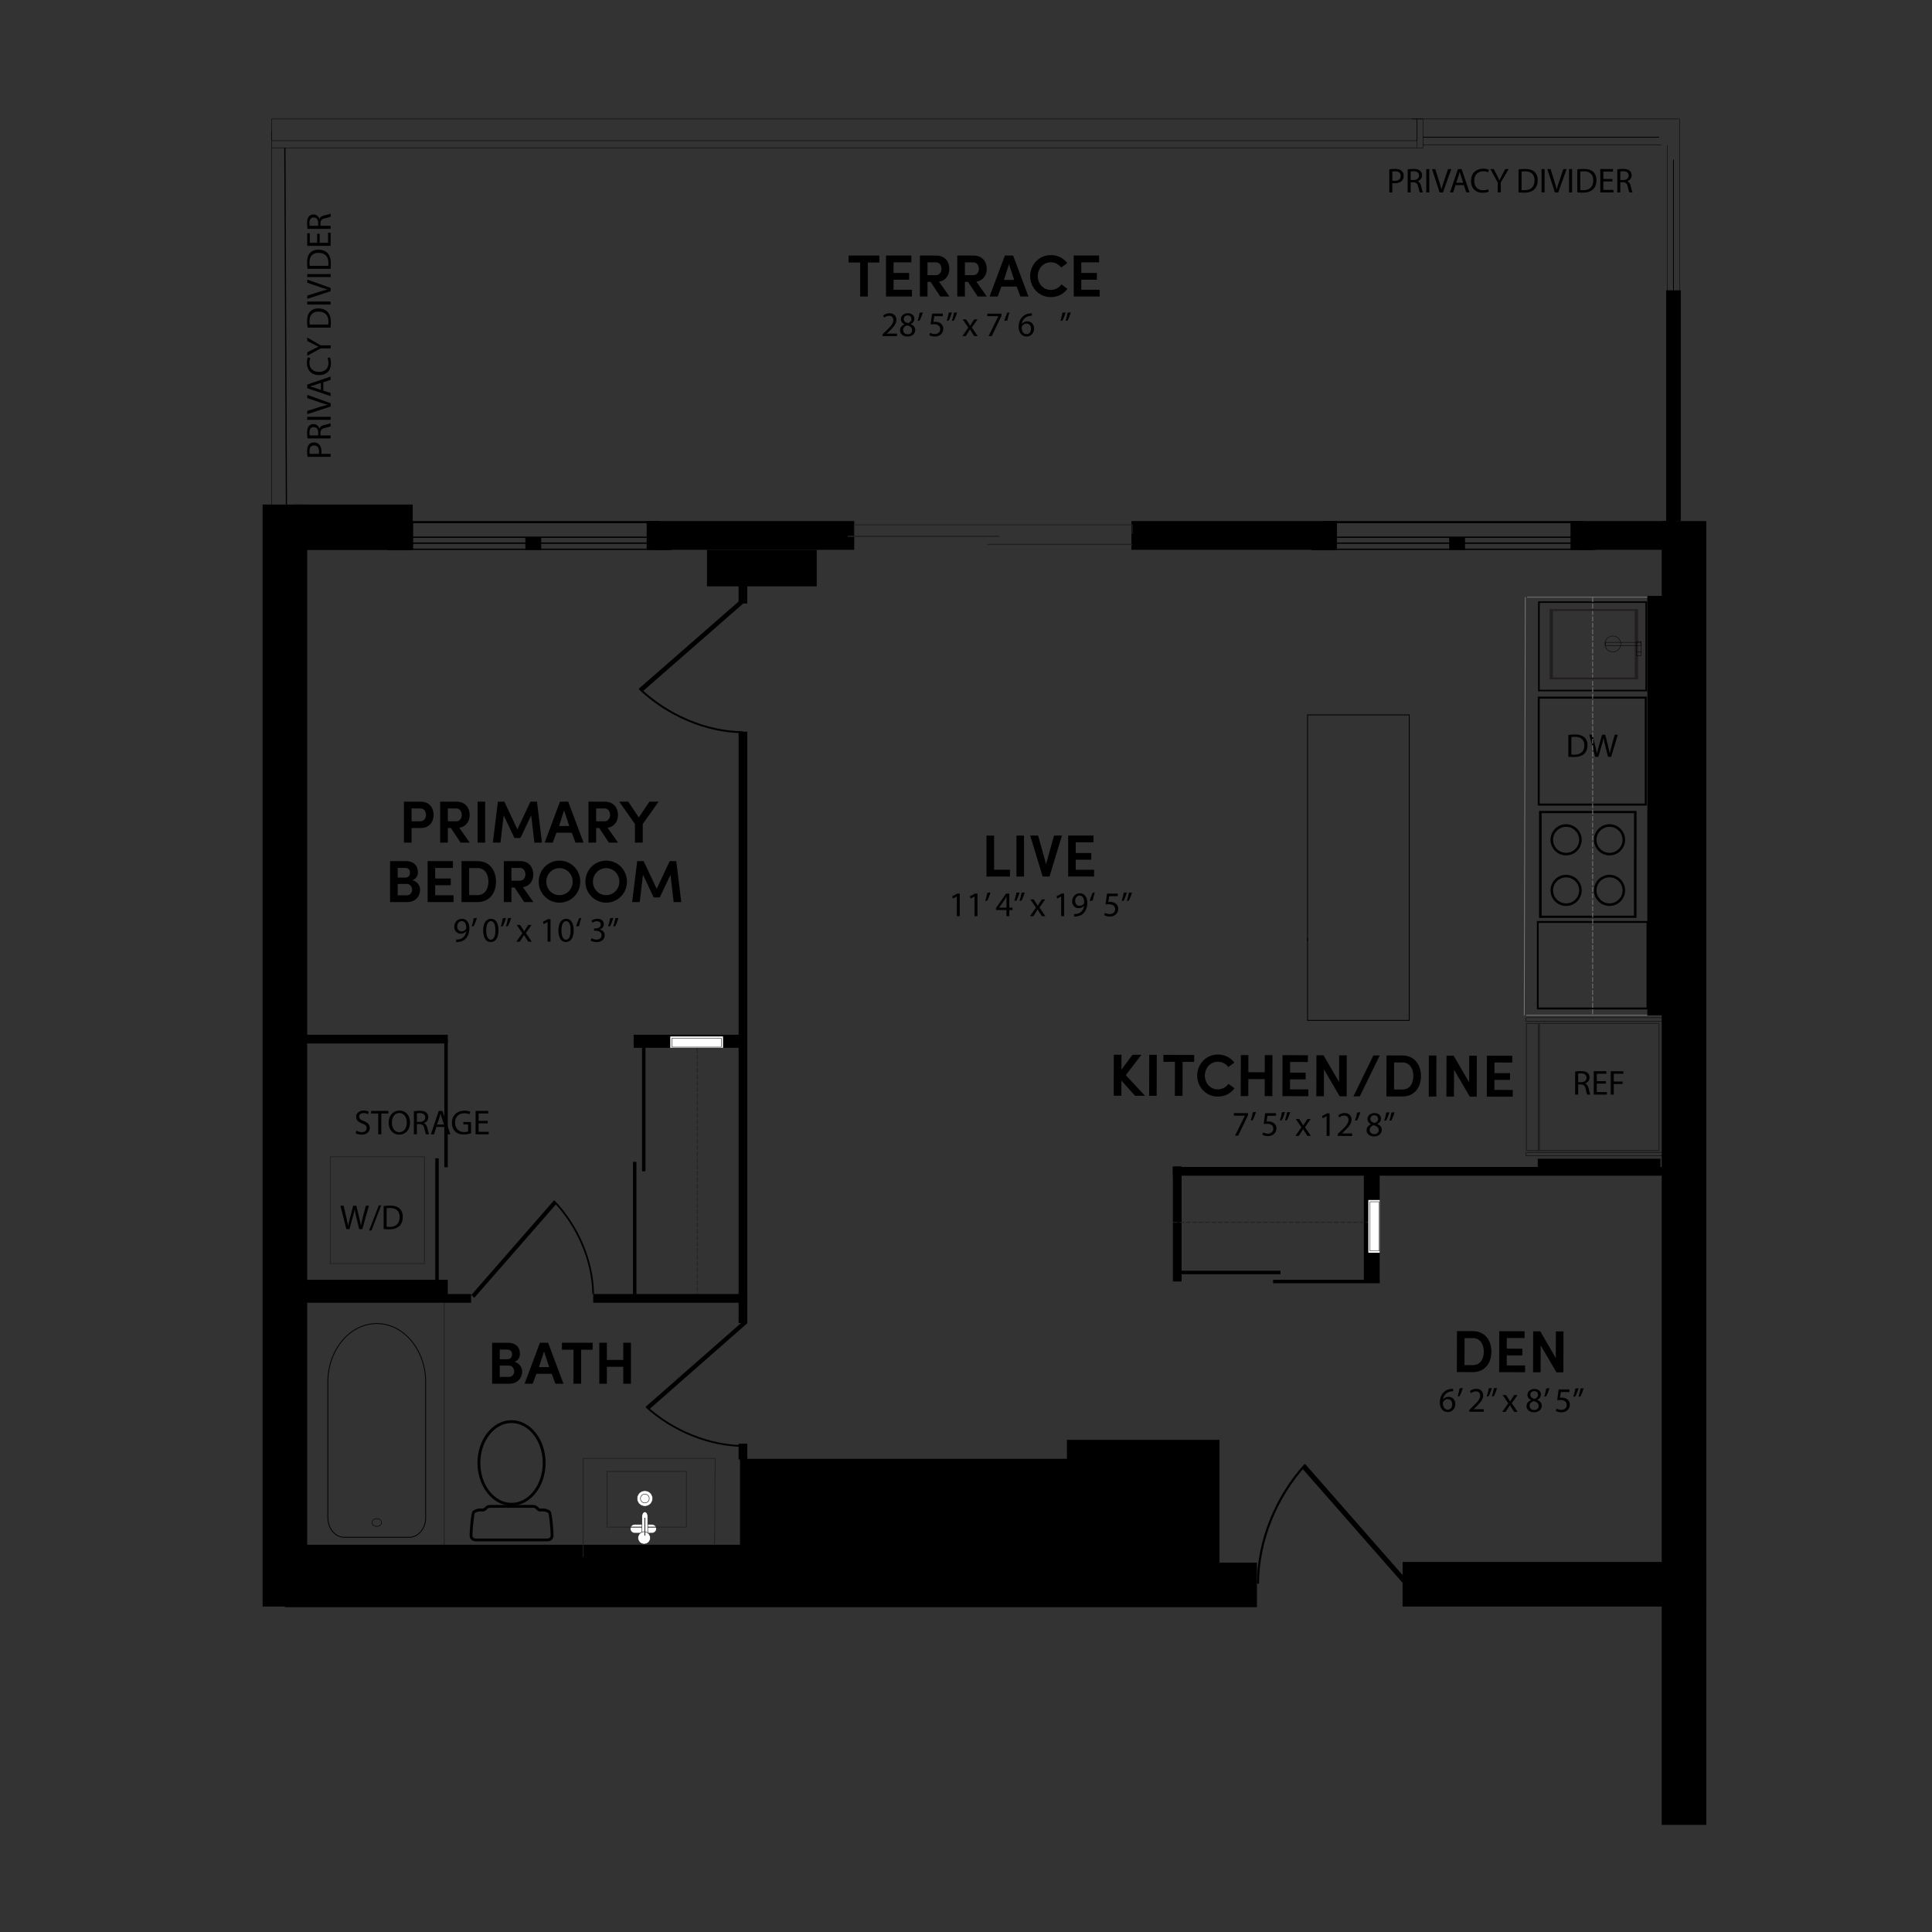<?xml version="1.0" encoding="UTF-8"?>
<svg id="Layer_1" data-name="Layer 1" xmlns="http://www.w3.org/2000/svg" viewBox="0 0 1200 1200">
  <rect x="0" y="0" width="1200" height="1200" fill="#333333" stroke="none"/>
  <defs>
    <style>
      .cls-1, .cls-2 {
        fill: #fff;
      }

      .cls-3 {
        stroke: #201d1e;
      }

      .cls-3, .cls-4, .cls-5, .cls-6, .cls-7, .cls-8, .cls-9, .cls-10, .cls-11, .cls-12, .cls-13, .cls-14, .cls-15, .cls-16 {
        fill: none;
      }

      .cls-3, .cls-4, .cls-5, .cls-6, .cls-9, .cls-13, .cls-14, .cls-15, .cls-16 {
        stroke-width: .5px;
      }

      .cls-4 {
        stroke-dasharray: 0 2;
      }

      .cls-4, .cls-5, .cls-8, .cls-10, .cls-13, .cls-14, .cls-15, .cls-16 {
        stroke-miterlimit: 10;
      }

      .cls-4, .cls-8, .cls-9, .cls-10, .cls-11, .cls-16 {
        stroke: #000;
      }

      .cls-2, .cls-5, .cls-6 {
        stroke: #221f1f;
      }

      .cls-2, .cls-11 {
        stroke-width: .3px;
      }

      .cls-7 {
        stroke-width: .55px;
      }

      .cls-7, .cls-12, .cls-13 {
        stroke: #231f20;
      }

      .cls-8 {
        stroke-width: .75px;
      }

      .cls-10 {
        stroke-width: .25px;
      }

      .cls-17 {
        fill: #211e1f;
      }

      .cls-12 {
        stroke-width: .77px;
      }

      .cls-13, .cls-15 {
        stroke-dasharray: 0 0 3 1;
      }

      .cls-14, .cls-15 {
        stroke: #79797a;
      }

      .cls-18 {
        fill: #231f20;
      }
    </style>
  </defs>
  <g>
    <rect class="cls-3" x="188.72" y="797.31" width="87.18" height="177.41"/>
    <g>
      <path class="cls-9" d="M234.02,822.08c16.71,0,30.37,16.33,30.37,36.29v84.33c0,6.66-4.56,12.12-10.14,12.12h-40.47c-5.58,0-10.14-5.45-10.14-12.12v-84.33c0-19.96,13.67-36.29,30.38-36.29Z"/>
      <path class="cls-11" d="M231.92,947.37c1.16,.94,3.04,.94,4.2,0,1.16-.94,1.16-2.48,0-3.43-1.16-.94-3.04-.94-4.2,0-1.16,.95-1.16,2.48,0,3.43Z"/>
    </g>
  </g>
  <g>
    <path d="M612.73,518.99h4.73v21.23h9.82v4.21h-14.55v-25.44Z"/>
    <path d="M631.34,518.99h4.69v25.44h-4.69v-25.44Z"/>
    <path d="M644.78,518.99l4.95,17.72,4.95-17.72h4.91l-7.72,25.44h-4.25l-7.75-25.44h4.91Z"/>
    <path d="M663.46,518.99h15.73v4.21h-11.04v6.61h9.67v4.17h-9.67v6.24h11.41v4.21h-16.1v-25.44Z"/>
    <path d="M594.3,556.82h-.04l-2.43,1.31-.37-1.44,3.06-1.64h1.61v13.99h-1.83v-12.23Z"/>
    <path d="M605.3,556.82h-.04l-2.43,1.31-.37-1.44,3.06-1.64h1.61v13.99h-1.83v-12.23Z"/>
    <path d="M615.19,554.3c-.5,1.81-1.42,4.11-2.02,5.1l-1.21,.15c.47-1.27,1.03-3.51,1.27-5.06l1.96-.19Z"/>
    <path d="M625.14,569.05v-3.81h-6.5v-1.25l6.24-8.94h2.05v8.7h1.96v1.49h-1.96v3.81h-1.79Zm0-5.3v-4.67c0-.73,.02-1.46,.06-2.2h-.06c-.43,.82-.78,1.42-1.16,2.07l-3.42,4.76v.04h4.59Z"/>
    <path d="M633.26,554.3c-.5,1.81-1.42,4.11-2,5.1l-1.21,.15c.45-1.27,1.03-3.51,1.27-5.06l1.94-.19Zm3.19,0c-.5,1.81-1.42,4.11-2,5.1l-1.21,.15c.47-1.27,1.03-3.51,1.27-5.06l1.94-.19Z"/>
    <path d="M642.03,558.63l1.49,2.24c.39,.58,.71,1.12,1.06,1.7h.06c.34-.62,.69-1.16,1.03-1.72l1.46-2.22h2.05l-3.55,5.04,3.66,5.38h-2.15l-1.53-2.35c-.41-.6-.75-1.18-1.12-1.81h-.04c-.34,.62-.71,1.18-1.1,1.81l-1.51,2.35h-2.09l3.7-5.32-3.53-5.1h2.11Z"/>
    <path d="M659.1,556.82h-.04l-2.43,1.31-.37-1.44,3.06-1.64h1.61v13.99h-1.83v-12.23Z"/>
    <path d="M667.1,567.71c.41,.04,.88,0,1.53-.06,1.1-.15,2.13-.6,2.93-1.36,.93-.84,1.59-2.07,1.85-3.72h-.06c-.77,.95-1.89,1.51-3.29,1.51-2.52,0-4.13-1.89-4.13-4.28,0-2.65,1.92-4.97,4.78-4.97s4.63,2.33,4.63,5.9c0,3.08-1.03,5.23-2.41,6.57-1.08,1.06-2.56,1.7-4.07,1.87-.69,.11-1.29,.13-1.74,.11v-1.55Zm.69-8.05c0,1.74,1.06,2.97,2.69,2.97,1.27,0,2.26-.62,2.76-1.46,.11-.17,.17-.39,.17-.69,0-2.39-.88-4.22-2.86-4.22-1.61,0-2.76,1.42-2.76,3.4Z"/>
    <path d="M676.79,559.55c.5-1.81,1.42-4.13,2-5.12l1.21-.13c-.45,1.27-1.03,3.49-1.27,5.04l-1.94,.22Z"/>
    <path d="M694.29,556.65h-5.34l-.54,3.6c.32-.04,.62-.09,1.14-.09,1.08,0,2.15,.24,3.01,.75,1.1,.62,2,1.83,2,3.6,0,2.73-2.17,4.78-5.21,4.78-1.53,0-2.82-.43-3.49-.86l.47-1.44c.58,.34,1.72,.77,2.99,.77,1.79,0,3.32-1.16,3.32-3.04-.02-1.81-1.23-3.1-4.03-3.1-.8,0-1.42,.09-1.94,.15l.9-6.72h6.7v1.59Z"/>
    <path d="M699.92,554.3c-.5,1.81-1.42,4.11-2,5.1l-1.21,.15c.45-1.27,1.03-3.51,1.27-5.06l1.94-.19Zm3.19,0c-.5,1.81-1.42,4.11-2,5.1l-1.21,.15c.47-1.27,1.03-3.51,1.27-5.06l1.94-.19Z"/>
  </g>
  <g>
    <path d="M319.59,845.86c3.14,.78,4.73,3.69,4.73,5.95,0,4.14-2.95,7.64-7.9,7.64h-10.75v-25.44h9.97c4.47,0,7.31,2.62,7.31,6.91,0,1.88-.81,3.95-3.36,4.95Zm-4.28-1.62c1.74,0,2.73-1.33,2.73-3.06s-1-2.95-2.88-2.95h-4.76v6.02h4.91Zm-4.91,3.95v7.05h5.76c2.07,0,3.21-1.74,3.21-3.51,0-1.66-1.15-3.54-3.32-3.54h-5.65Z"/>
    <path d="M342.67,853.28h-9.49l-2.33,6.17h-5.02l9.53-25.44h5.1l9.53,25.44h-4.99l-2.33-6.17Zm-7.9-4.14h6.35l-3.21-9.71-3.14,9.71Z"/>
    <path d="M349.02,834.01h19.09v4.32h-7.16v21.12h-4.76v-21.12h-7.16v-4.32Z"/>
    <path d="M391.89,834.01v25.44h-4.76v-10.52h-10.19v10.52h-4.69v-25.44h4.69v10.67h10.19v-10.67h4.76Z"/>
  </g>
  <g>
    <path d="M250.9,497.92h10.34c5.65,0,8.09,4.1,8.09,8.23s-2.44,8.16-8.09,8.16h-5.61v9.05h-4.73v-25.44Zm4.73,4.21v7.98h5.39c2.44,0,3.58-2.07,3.58-3.95s-1.07-4.02-3.43-4.02h-5.54Z"/>
    <path d="M291.77,523.37h-5.69l-5.98-9.05h-1.96v9.05h-4.73v-25.44h10.19c5.61,0,8.12,4.1,8.12,8.23,0,3.62-1.92,7.27-6.46,7.98l6.5,9.23Zm-13.63-21.23v7.98h5.1c2.51,0,3.58-2.07,3.58-3.95s-1.07-4.02-3.43-4.02h-5.24Z"/>
    <path d="M296.64,497.92h4.69v25.44h-4.69v-25.44Z"/>
    <path d="M329.47,497.92h4.06l3.1,25.44h-4.73l-1.96-16.95-6.65,14.07h-3.77l-6.68-14.07-1.99,16.95h-4.73l3.14-25.44h3.99l8.12,17.21,8.09-17.21Z"/>
    <path d="M355.13,517.2h-9.49l-2.33,6.17h-5.02l9.53-25.44h5.1l9.53,25.44h-4.99l-2.33-6.17Zm-7.9-4.14h6.35l-3.21-9.71-3.14,9.71Z"/>
    <path d="M383.89,523.37h-5.69l-5.98-9.05h-1.96v9.05h-4.73v-25.44h10.19c5.61,0,8.12,4.1,8.12,8.23,0,3.62-1.92,7.27-6.46,7.98l6.5,9.23Zm-13.63-21.23v7.98h5.1c2.51,0,3.58-2.07,3.58-3.95s-1.07-4.02-3.43-4.02h-5.24Z"/>
    <path d="M394.37,523.37v-11.59l-9.75-13.85h5.61l6.54,9.79,6.61-9.79h5.65l-9.82,13.92v11.52h-4.84Z"/>
    <path d="M256.2,546.7c3.14,.78,4.73,3.69,4.73,5.95,0,4.14-2.95,7.64-7.9,7.64h-10.75v-25.44h9.97c4.47,0,7.31,2.62,7.31,6.91,0,1.88-.81,3.95-3.36,4.95Zm-4.28-1.62c1.74,0,2.73-1.33,2.73-3.06s-1-2.95-2.88-2.95h-4.76v6.02h4.91Zm-4.91,3.95v7.05h5.76c2.07,0,3.21-1.74,3.21-3.51,0-1.66-1.15-3.54-3.32-3.54h-5.65Z"/>
    <path d="M265.61,534.85h15.73v4.21h-11.04v6.61h9.67v4.17h-9.67v6.24h11.41v4.21h-16.1v-25.44Z"/>
    <path d="M286.66,560.29v-25.44h9.93c7.27,0,11.48,5.54,11.48,12.78s-4.21,12.67-11.48,12.67h-9.93Zm4.73-4.32h5.21c4.5,0,6.76-3.77,6.76-8.35s-2.25-8.46-6.76-8.46h-5.21v16.8Z"/>
    <path d="M331.29,560.29h-5.69l-5.98-9.05h-1.96v9.05h-4.73v-25.44h10.19c5.61,0,8.12,4.1,8.12,8.23,0,3.62-1.92,7.27-6.46,7.98l6.5,9.23Zm-13.63-21.23v7.98h5.1c2.51,0,3.58-2.07,3.58-3.95s-1.07-4.02-3.43-4.02h-5.24Z"/>
    <path d="M347.5,534.55c7.24,0,12.92,5.87,12.92,13.07s-5.69,13.03-12.92,13.03-12.89-5.87-12.89-13.03,5.65-13.07,12.89-13.07Zm0,21.45c4.54,0,8.2-3.73,8.2-8.38s-3.66-8.42-8.2-8.42-8.2,3.8-8.2,8.42,3.58,8.38,8.2,8.38Z"/>
    <path d="M376.49,534.55c7.24,0,12.92,5.87,12.92,13.07s-5.69,13.03-12.92,13.03-12.89-5.87-12.89-13.03,5.65-13.07,12.89-13.07Zm0,21.45c4.54,0,8.2-3.73,8.2-8.38s-3.66-8.42-8.2-8.42-8.2,3.8-8.2,8.42,3.58,8.38,8.2,8.38Z"/>
    <path d="M415.99,534.85h4.06l3.1,25.44h-4.73l-1.96-16.95-6.65,14.07h-3.77l-6.68-14.07-1.99,16.95h-4.73l3.14-25.44h3.99l8.12,17.21,8.09-17.21Z"/>
    <path d="M283.3,583.57c.41,.04,.88,0,1.53-.06,1.1-.15,2.13-.6,2.93-1.36,.93-.84,1.59-2.07,1.85-3.72h-.06c-.77,.95-1.89,1.51-3.29,1.51-2.52,0-4.13-1.89-4.13-4.28,0-2.65,1.92-4.97,4.78-4.97s4.63,2.33,4.63,5.9c0,3.08-1.03,5.23-2.41,6.57-1.08,1.06-2.56,1.7-4.07,1.87-.69,.11-1.29,.13-1.74,.11v-1.55Zm.69-8.05c0,1.74,1.06,2.97,2.69,2.97,1.27,0,2.26-.62,2.76-1.46,.11-.17,.17-.39,.17-.69,0-2.39-.88-4.22-2.86-4.22-1.61,0-2.76,1.42-2.76,3.4Z"/>
    <path d="M296.2,570.15c-.5,1.81-1.42,4.11-2.02,5.1l-1.21,.15c.47-1.27,1.03-3.51,1.27-5.06l1.96-.19Z"/>
    <path d="M309.59,577.75c0,4.76-1.77,7.38-4.87,7.38-2.73,0-4.59-2.56-4.63-7.19,0-4.69,2.02-7.28,4.87-7.28s4.63,2.63,4.63,7.08Zm-7.6,.22c0,3.64,1.12,5.71,2.84,5.71,1.94,0,2.86-2.26,2.86-5.83s-.88-5.71-2.84-5.71c-1.66,0-2.86,2.02-2.86,5.83Z"/>
    <path d="M314.27,570.15c-.5,1.81-1.42,4.11-2,5.1l-1.21,.15c.45-1.27,1.03-3.51,1.27-5.06l1.94-.19Zm3.19,0c-.5,1.81-1.42,4.11-2,5.1l-1.21,.15c.47-1.27,1.03-3.51,1.27-5.06l1.94-.19Z"/>
    <path d="M323.03,574.48l1.49,2.24c.39,.58,.71,1.12,1.06,1.7h.06c.34-.62,.69-1.16,1.03-1.72l1.46-2.22h2.05l-3.55,5.04,3.66,5.38h-2.15l-1.53-2.35c-.41-.6-.75-1.18-1.12-1.81h-.04c-.34,.62-.71,1.18-1.1,1.81l-1.51,2.35h-2.09l3.7-5.32-3.53-5.1h2.11Z"/>
    <path d="M340.11,572.67h-.04l-2.43,1.31-.37-1.44,3.06-1.64h1.61v13.99h-1.83v-12.23Z"/>
    <path d="M356.31,577.75c0,4.76-1.77,7.38-4.87,7.38-2.73,0-4.59-2.56-4.63-7.19,0-4.69,2.02-7.28,4.87-7.28s4.63,2.63,4.63,7.08Zm-7.6,.22c0,3.64,1.12,5.71,2.84,5.71,1.94,0,2.86-2.26,2.86-5.83s-.88-5.71-2.84-5.71c-1.66,0-2.86,2.02-2.86,5.83Z"/>
    <path d="M357.8,575.41c.5-1.81,1.42-4.13,2-5.12l1.21-.13c-.45,1.27-1.03,3.49-1.27,5.04l-1.94,.22Z"/>
    <path d="M367.4,582.73c.54,.34,1.79,.88,3.1,.88,2.43,0,3.19-1.55,3.16-2.71-.02-1.96-1.79-2.8-3.62-2.8h-1.06v-1.42h1.06c1.38,0,3.12-.71,3.12-2.37,0-1.12-.71-2.11-2.45-2.11-1.12,0-2.2,.5-2.8,.93l-.5-1.38c.73-.54,2.15-1.08,3.66-1.08,2.76,0,4,1.64,4,3.34,0,1.44-.86,2.67-2.58,3.29v.04c1.72,.34,3.12,1.64,3.12,3.6,0,2.24-1.74,4.2-5.1,4.2-1.57,0-2.95-.5-3.64-.95l.52-1.46Z"/>
    <path d="M380.92,570.15c-.5,1.81-1.42,4.11-2,5.1l-1.21,.15c.45-1.27,1.03-3.51,1.27-5.06l1.94-.19Zm3.19,0c-.5,1.81-1.42,4.11-2,5.1l-1.21,.15c.47-1.27,1.03-3.51,1.27-5.06l1.94-.19Z"/>
  </g>
  <line class="cls-9" x1="812.14" y1="582.71" x2="812.14" y2="584.55"/>
  <rect class="cls-9" x="812.14" y="444.04" width="63.15" height="189.72"/>
  <rect x="1032.11" y="323.64" width="27.69" height="809.83"/>
  <rect class="cls-5" x="205.17" y="718.51" width="58.51" height="66.32"/>
  <g>
    <path d="M215.12,763.42l-3.68-14.51h1.98l1.72,7.34c.43,1.81,.82,3.62,1.08,5.02h.04c.24-1.44,.69-3.17,1.18-5.04l1.94-7.32h1.96l1.77,7.36c.41,1.72,.8,3.44,1.01,4.97h.04c.3-1.59,.71-3.21,1.16-5.02l1.92-7.32h1.92l-4.11,14.51h-1.96l-1.83-7.56c-.45-1.85-.75-3.27-.95-4.74h-.04c-.26,1.44-.58,2.86-1.12,4.74l-2.07,7.56h-1.96Z"/>
    <path d="M229.27,764.29l6.01-15.61h1.46l-6.03,15.61h-1.44Z"/>
    <path d="M238.28,749.11c1.14-.17,2.5-.3,3.98-.3,2.69,0,4.61,.62,5.88,1.81,1.29,1.18,2.05,2.86,2.05,5.21s-.73,4.31-2.09,5.64c-1.36,1.36-3.6,2.09-6.42,2.09-1.33,0-2.45-.06-3.4-.17v-14.27Zm1.87,12.83c.47,.09,1.16,.11,1.9,.11,4,0,6.18-2.24,6.18-6.16,.02-3.42-1.92-5.6-5.88-5.6-.97,0-1.7,.09-2.2,.19v11.45Z"/>
  </g>
  <g>
    <path d="M711.16,680.61l-6.17-.02-8.47-9.44-.02,9.42h-4.76s.07-25.45,.07-25.45h4.76s-.02,9.28-.02,9.28l6.86-9.25h5.54s-9.71,12.62-9.71,12.62l11.93,12.84Z"/>
    <path d="M713.81,655.18h4.69s-.07,25.45-.07,25.45h-4.69s.07-25.45,.07-25.45Z"/>
    <path d="M722.63,655.2l19.09,.05v4.32s-7.18-.02-7.18-.02l-.05,21.12h-4.76s.05-21.13,.05-21.13l-7.16-.02v-4.32Z"/>
    <path d="M766.74,675.96c-2.22,3.13-5.92,5.15-10.35,5.14-7.24-.02-12.8-5.9-12.78-13.07,.02-7.2,5.61-13.06,12.85-13.04,4.32,.01,8.01,1.94,10.22,5.05l-3.77,2.69c-1.47-1.92-3.76-3.26-6.45-3.27-4.62-.01-8.1,3.86-8.11,8.58-.01,4.76,3.45,8.58,8.06,8.59,2.77,0,5.14-1.35,6.62-3.42l3.72,2.74Z"/>
    <path d="M790.35,655.37l-.07,25.44h-4.76s.03-10.54,.03-10.54l-10.19-.03-.03,10.52h-4.69s.07-25.45,.07-25.45h4.69s-.03,10.68-.03,10.68l10.19,.03,.03-10.67h4.76Z"/>
    <path d="M796.62,655.39l15.73,.04v4.21s-11.05-.03-11.05-.03l-.02,6.61,9.67,.03v4.17s-9.69-.03-9.69-.03l-.02,6.24,11.41,.03v4.21s-16.11-.04-16.11-.04l.07-25.44Z"/>
    <path d="M836.43,680.94h-4.32s-9.78-16.76-9.78-16.76l-.04,16.73h-4.69s.07-25.45,.07-25.45h4.39s9.67,16.58,9.67,16.58l.04-16.54h4.73s-.07,25.45-.07,25.45Z"/>
    <path d="M856.99,655.55l-12.4,25.41h-3.95s12.4-25.42,12.4-25.42h3.95Z"/>
    <path d="M861.13,681l.07-25.44,9.93,.03c7.27,.02,11.47,5.57,11.45,12.81-.02,7.24-4.24,12.65-11.52,12.64l-9.93-.03Zm4.74-4.31h5.21c4.51,.03,6.77-3.74,6.78-8.31,.01-4.62-2.23-8.46-6.74-8.47h-5.21s-.04,16.79-.04,16.79Z"/>
    <path d="M887.49,655.63h4.69s-.07,25.45-.07,25.45h-4.69s.07-25.45,.07-25.45Z"/>
    <path d="M917.22,681.15h-4.32s-9.78-16.76-9.78-16.76l-.04,16.73h-4.69s.07-25.45,.07-25.45h4.39s9.67,16.58,9.67,16.58l.04-16.54h4.73s-.07,25.46-.07,25.46Z"/>
    <path d="M923.56,655.72l15.73,.04v4.21s-11.05-.03-11.05-.03l-.02,6.61,9.67,.03v4.17s-9.69-.03-9.69-.03l-.02,6.24,11.41,.03v4.21s-16.11-.04-16.11-.04l.07-25.44Z"/>
    <path d="M775.19,691.39v1.25s-6.13,12.74-6.13,12.74h-1.96s6.11-12.38,6.11-12.38v-.04l-6.85-.02v-1.57s8.84,.02,8.84,.02Z"/>
    <path d="M780.1,690.65c-.5,1.81-1.43,4.11-2.04,5.1l-1.21,.15c.48-1.27,1.04-3.51,1.28-5.06l1.96-.19Z"/>
    <path d="M792.55,693.03h-5.34s-.55,3.58-.55,3.58c.32-.04,.62-.08,1.14-.08,1.08,0,2.15,.24,3.01,.76,1.1,.63,2,1.84,1.99,3.6,0,2.74-2.19,4.78-5.23,4.77-1.53,0-2.82-.44-3.49-.87l.48-1.44c.58,.35,1.72,.78,2.99,.78,1.79,0,3.32-1.15,3.33-3.03-.02-1.81-1.22-3.11-4.02-3.11-.8,0-1.42,.08-1.94,.15l.92-6.72,6.7,.02v1.59Z"/>
    <path d="M798.17,690.69c-.5,1.81-1.43,4.11-2.02,5.1l-1.21,.15c.46-1.27,1.04-3.51,1.28-5.06l1.94-.19Zm3.19,0c-.5,1.81-1.43,4.11-2.02,5.1l-1.21,.15c.48-1.27,1.04-3.51,1.28-5.06l1.94-.19Z"/>
    <path d="M806.93,695.05l1.48,2.24c.39,.58,.71,1.12,1.05,1.71h.07c.35-.62,.69-1.16,1.04-1.72l1.47-2.21h2.05s-3.57,5.04-3.57,5.04l3.65,5.4h-2.15s-1.52-2.36-1.52-2.36c-.41-.6-.75-1.19-1.12-1.81h-.04c-.35,.62-.71,1.18-1.1,1.81l-1.51,2.34h-2.09s3.72-5.32,3.72-5.32l-3.52-5.12h2.11Z"/>
    <path d="M824.01,693.28h-.04l-2.44,1.31-.36-1.44,3.06-1.63h1.62s-.04,14.01-.04,14.01h-1.83s.03-12.24,.03-12.24Z"/>
    <path d="M830.87,705.54v-1.16s1.49-1.44,1.49-1.44c3.59-3.4,5.21-5.2,5.23-7.31,0-1.42-.68-2.74-2.77-2.74-1.27,0-2.33,.64-2.98,1.18l-.6-1.34c.97-.82,2.35-1.42,3.97-1.41,3.02,0,4.28,2.08,4.28,4.08,0,2.59-1.89,4.67-4.85,7.51l-1.12,1.03v.04l6.29,.02v1.57s-8.95-.02-8.95-.02Z"/>
    <path d="M844.91,690.81c-.5,1.81-1.43,4.11-2.04,5.1l-1.21,.15c.48-1.27,1.04-3.51,1.28-5.06l1.96-.19Z"/>
    <path d="M848.8,702.03c0-1.77,1.06-3.01,2.79-3.74l-.02-.06c-1.55-.74-2.21-1.94-2.21-3.15,0-2.22,1.88-3.72,4.34-3.72,2.71,0,4.07,1.71,4.06,3.46,0,1.19-.59,2.46-2.31,3.27v.06c1.74,.69,2.82,1.92,2.81,3.63,0,2.43-2.1,4.07-4.77,4.06-2.93,0-4.69-1.76-4.69-3.8Zm7.54-.07c0-1.7-1.18-2.52-3.07-3.07-1.64,.47-2.52,1.54-2.53,2.88-.07,1.42,1.01,2.67,2.79,2.68,1.7,0,2.8-1.05,2.81-2.49Zm-5.2-7.02c0,1.4,1.05,2.16,2.67,2.59,1.21-.41,2.14-1.27,2.14-2.54,0-1.12-.66-2.29-2.36-2.29-1.57,0-2.44,1.03-2.44,2.23Z"/>
    <path d="M862.98,690.86c-.5,1.81-1.43,4.11-2.02,5.1l-1.21,.15c.46-1.27,1.04-3.51,1.28-5.06l1.94-.19Zm3.19,0c-.5,1.81-1.43,4.11-2.02,5.1l-1.21,.15c.48-1.27,1.04-3.51,1.28-5.06l1.94-.19Z"/>
  </g>
  <g>
    <rect x="398.77" y="642.7" width="2.15" height="84.82"/>
    <rect x="393.15" y="721.63" width="2.15" height="84.82"/>
  </g>
  <rect x="163.11" y="313.38" width="27.69" height="684.48"/>
  <rect x="182.09" y="959.47" width="286.58" height="20.89"/>
  <g>
    <path d="M305.2,934.75h25.1c1.96,0,2.65,.07,4.16,1.59,.73,.72,.74,.73,1.6,.67,.34-.02,.76-.05,1.31-.05,2.49,0,4.35,1.44,4.43,1.5,1.37,1.36,2.02,14.77,2.02,14.9,.03,1.26-.33,2.26-1.07,2.97-1.16,1.12-2.8,1.05-2.97,1.03h-44.12c-.12,0-1.74,.09-2.91-1.03-.74-.72-1.1-1.71-1.07-2.97,0-.13,.65-13.54,1.94-14.83,.16-.13,2.03-1.57,4.52-1.57,.55,0,.97,.03,1.31,.05q.87,.05,1.6-.67c1.51-1.52,2.2-1.59,4.16-1.59Zm30.39,4.05c-.92,0-1.41-.23-2.38-1.21-1.07-1.07-1.2-1.07-2.91-1.07h-25.1c-1.71,0-1.85,0-2.91,1.07-1.17,1.17-1.63,1.27-2.96,1.19-.31-.02-.69-.04-1.2-.04-1.56,0-2.84,.78-3.23,1.04-.53,1.29-1.34,9.37-1.46,13.64-.02,.74,.15,1.29,.52,1.64,.61,.59,1.61,.55,1.63,.55h44.24c.06,0,1.08,.04,1.69-.55,.36-.36,.54-.91,.52-1.64-.11-4.27-.93-12.35-1.46-13.64-.39-.26-1.67-1.04-3.22-1.04-.5,0-.89,.03-1.2,.04-.21,.01-.41,.02-.58,.02Z"/>
    <path d="M317.72,882.1c11.67,0,21.16,11.92,21.16,26.56s-9.49,26.56-21.16,26.56-21.15-11.91-21.15-26.56,9.49-26.56,21.15-26.56Zm0,51.36c10.69,0,19.39-11.12,19.39-24.79s-8.7-24.8-19.39-24.8-19.38,11.12-19.38,24.8,8.69,24.79,19.38,24.79Z"/>
  </g>
  <g>
    <path d="M527.09,158.73h19.09v4.32h-7.16v21.12h-4.76v-21.12h-7.16v-4.32Z"/>
    <path d="M550.32,158.73h15.73v4.21h-11.04v6.61h9.67v4.17h-9.67v6.24h11.41v4.21h-16.1v-25.44Z"/>
    <path d="M589.71,184.17h-5.69l-5.98-9.05h-1.96v9.05h-4.73v-25.44h10.19c5.61,0,8.12,4.1,8.12,8.23,0,3.62-1.92,7.27-6.46,7.98l6.5,9.23Zm-13.63-21.23v7.98h5.1c2.51,0,3.58-2.07,3.58-3.95s-1.07-4.02-3.43-4.02h-5.24Z"/>
    <path d="M612.94,184.17h-5.69l-5.98-9.05h-1.96v9.05h-4.73v-25.44h10.19c5.61,0,8.12,4.1,8.12,8.23,0,3.62-1.92,7.27-6.46,7.98l6.5,9.23Zm-13.63-21.23v7.98h5.1c2.51,0,3.58-2.07,3.58-3.95s-1.07-4.02-3.43-4.02h-5.24Z"/>
    <path d="M631.47,178h-9.49l-2.33,6.17h-5.02l9.53-25.44h5.1l9.53,25.44h-4.99l-2.33-6.17Zm-7.9-4.14h6.35l-3.21-9.71-3.14,9.71Z"/>
    <path d="M663,179.37c-2.22,3.14-5.91,5.17-10.34,5.17-7.24,0-12.81-5.87-12.81-13.03s5.58-13.07,12.81-13.07c4.32,0,8.01,1.92,10.23,5.02l-3.77,2.7c-1.48-1.92-3.77-3.25-6.46-3.25-4.62,0-8.09,3.88-8.09,8.6s3.47,8.57,8.09,8.57c2.77,0,5.13-1.37,6.61-3.43l3.73,2.73Z"/>
    <path d="M666.92,158.73h15.73v4.21h-11.04v6.61h9.67v4.17h-9.67v6.24h11.41v4.21h-16.1v-25.44Z"/>
    <path d="M548.18,208.78v-1.16l1.49-1.44c3.57-3.4,5.19-5.21,5.21-7.32,0-1.42-.69-2.73-2.78-2.73-1.27,0-2.33,.65-2.97,1.18l-.6-1.33c.97-.82,2.35-1.42,3.96-1.42,3.01,0,4.28,2.07,4.28,4.07,0,2.58-1.87,4.67-4.82,7.51l-1.12,1.03v.04h6.29v1.57h-8.94Z"/>
    <path d="M559.01,205.23c0-1.77,1.06-3.01,2.78-3.75l-.02-.06c-1.55-.73-2.22-1.94-2.22-3.14,0-2.22,1.87-3.72,4.33-3.72,2.71,0,4.07,1.7,4.07,3.44,0,1.18-.58,2.45-2.3,3.27v.06c1.74,.69,2.82,1.92,2.82,3.62,0,2.43-2.09,4.07-4.76,4.07-2.93,0-4.69-1.74-4.69-3.79Zm7.54-.09c0-1.7-1.18-2.52-3.08-3.06-1.64,.47-2.52,1.55-2.52,2.88-.06,1.42,1.01,2.67,2.8,2.67s2.8-1.06,2.8-2.5Zm-5.21-7c0,1.4,1.05,2.15,2.67,2.58,1.21-.41,2.13-1.27,2.13-2.54,0-1.12-.67-2.28-2.37-2.28-1.57,0-2.43,1.03-2.43,2.24Z"/>
    <path d="M573.18,194.03c-.5,1.81-1.42,4.11-2.02,5.1l-1.21,.15c.47-1.27,1.03-3.51,1.27-5.06l1.96-.19Z"/>
    <path d="M585.63,196.38h-5.34l-.54,3.6c.32-.04,.62-.09,1.14-.09,1.08,0,2.15,.24,3.01,.75,1.1,.62,2,1.83,2,3.6,0,2.73-2.17,4.78-5.21,4.78-1.53,0-2.82-.43-3.49-.86l.47-1.44c.58,.34,1.72,.77,2.99,.77,1.79,0,3.32-1.16,3.32-3.04-.02-1.81-1.23-3.1-4.03-3.1-.8,0-1.42,.09-1.94,.15l.9-6.72h6.7v1.59Z"/>
    <path d="M591.25,194.03c-.5,1.81-1.42,4.11-2,5.1l-1.21,.15c.45-1.27,1.03-3.51,1.27-5.06l1.94-.19Zm3.19,0c-.5,1.81-1.42,4.11-2,5.1l-1.21,.15c.47-1.27,1.03-3.51,1.27-5.06l1.94-.19Z"/>
    <path d="M600.02,198.36l1.49,2.24c.39,.58,.71,1.12,1.06,1.7h.06c.34-.62,.69-1.16,1.03-1.72l1.46-2.22h2.05l-3.55,5.04,3.66,5.38h-2.15l-1.53-2.35c-.41-.6-.75-1.18-1.12-1.81h-.04c-.34,.62-.71,1.18-1.1,1.81l-1.51,2.35h-2.09l3.7-5.32-3.53-5.1h2.11Z"/>
    <path d="M622.07,194.79v1.25l-6.09,12.75h-1.96l6.07-12.38v-.04h-6.85v-1.57h8.83Z"/>
    <path d="M623.77,199.29c.5-1.81,1.42-4.13,2-5.12l1.21-.13c-.45,1.27-1.03,3.49-1.27,5.04l-1.94,.22Z"/>
    <path d="M640.92,196.12c-.39-.02-.88,0-1.42,.09-2.97,.5-4.54,2.67-4.87,4.97h.06c.67-.88,1.83-1.61,3.38-1.61,2.48,0,4.22,1.79,4.22,4.52,0,2.56-1.74,4.93-4.65,4.93s-4.95-2.33-4.95-5.96c0-2.76,.99-4.93,2.37-6.31,1.16-1.14,2.71-1.85,4.48-2.07,.56-.09,1.03-.11,1.38-.11v1.55Zm-.54,8.07c0-2-1.14-3.21-2.89-3.21-1.14,0-2.2,.71-2.71,1.72-.13,.22-.22,.5-.22,.84,.04,2.3,1.1,4,3.08,4,1.64,0,2.73-1.36,2.73-3.36Z"/>
    <path d="M661.87,194.03c-.5,1.81-1.42,4.11-2,5.1l-1.21,.15c.45-1.27,1.03-3.51,1.27-5.06l1.94-.19Zm3.19,0c-.5,1.81-1.42,4.11-2,5.1l-1.21,.15c.47-1.27,1.03-3.51,1.27-5.06l1.94-.19Z"/>
  </g>
  <line class="cls-13" x1="433.06" y1="647.28" x2="433.06" y2="806.45"/>
  <g>
    <polygon points="873.14 985.36 808.76 912.02 810.91 909.63 875.29 982.97 873.14 985.36"/>
    <path d="M782.01,983.65h-1.3c0-26.66,11.2-54.12,29.59-74.41l.91,1.03c-18.15,20.02-29.2,47.11-29.2,73.38Z"/>
  </g>
  <path class="cls-5" d="M362.21,967.17v-61.32h82l-.39,53.62"/>
  <rect x="176.96" y="970.57" width="603.75" height="27.69"/>
  <g>
    <rect x="270.36" y="719.45" width="2.15" height="79.56"/>
    <rect x="275.97" y="645.41" width="2.15" height="79.56"/>
  </g>
  <rect x="393.57" y="642.7" width="70.52" height="8.11"/>
  <rect x="190.45" y="642.7" width="87.68" height="5.42"/>
  <rect x="190.45" y="794.93" width="87.68" height="9.4"/>
  <rect x="190.45" y="803.74" width="102.14" height="5.42"/>
  <rect x="368.45" y="803.74" width="95.72" height="5.42"/>
  <rect x="458.75" y="454.46" width="5.42" height="367.26"/>
  <rect x="728.47" y="724.81" width="308.12" height="5.42"/>
  <rect x="728.5" y="724.46" width="5.42" height="71.47"/>
  <rect x="847.11" y="727.52" width="9.83" height="68.42"/>
  <rect x="955.13" y="719.7" width="76.2" height="6.32"/>
  <g>
    <rect x="790.74" y="794.89" width="66.2" height="2.15"/>
    <rect x="729.14" y="789.28" width="66.2" height="2.15"/>
  </g>
  <rect x="871.17" y="970.16" width="188.63" height="27.69"/>
  <rect x="182.5" y="313.38" width="73.85" height="28.23"/>
  <rect x="405.86" y="323.64" width="124.72" height="17.86"/>
  <rect x="439.12" y="341.5" width="68.16" height="22.69"/>
  <rect x="702.74" y="323.64" width="120.63" height="17.86"/>
  <rect x="983.55" y="323.64" width="58.09" height="17.86"/>
  <g>
    <polygon points="464.17 821.89 403.23 875.38 401.24 873.6 462.18 820.1 464.17 821.89"/>
    <path d="M462.74,897.61v1.08c-22.15,0-44.97-9.3-61.83-24.59l.86-.76c16.63,15.08,39.14,24.27,60.97,24.27Z"/>
  </g>
  <rect x="458.74" y="896.69" width="5.42" height="9.8"/>
  <rect x="459.63" y="906.09" width="276.03" height="74.27"/>
  <rect x="662.67" y="894.32" width="94.79" height="88.37"/>
  <g>
    <polygon points="294.55 806.15 345.62 747.7 343.87 745.84 292.8 804.29 294.55 806.15"/>
    <path d="M367.91,803.82h1.05c-.28-21.01-9.58-42.52-24.6-58.3l-.72,.82c14.82,15.57,24.01,36.79,24.28,57.48Z"/>
  </g>
  <g>
    <polygon points="464.03 372.76 399.11 429.47 397.05 427.53 461.96 370.82 464.03 372.76"/>
    <path d="M461.44,454.23l-.02,1.16c-23.31-.31-47.2-10.64-64.73-27.32l.91-.8c17.29,16.46,40.85,26.66,63.83,26.97Z"/>
  </g>
  <rect x="458.74" y="361.37" width="5.42" height="13.45"/>
  <line class="cls-12" x1="526.5" y1="333.09" x2="620.61" y2="333.09"/>
  <line class="cls-12" x1="613.31" y1="338.15" x2="703.29" y2="338.15"/>
  <polyline class="cls-7" points="703.29 331.63 703.29 326 530.58 326 530.58 331.63"/>
  <g>
    <path d="M904.88,852.21l.07-25.44,9.93,.03c7.28,.02,11.47,5.57,11.45,12.81-.02,7.24-4.24,12.65-11.52,12.64l-9.93-.03Zm4.74-4.31h5.21c4.51,.03,6.77-3.74,6.78-8.31,.01-4.62-2.23-8.46-6.74-8.47h-5.21s-.04,16.79-.04,16.79Z"/>
    <path d="M931.23,826.84l15.73,.04v4.21s-11.05-.03-11.05-.03l-.02,6.61,9.67,.03v4.17s-9.69-.03-9.69-.03l-.02,6.24,11.41,.03v4.21s-16.11-.04-16.11-.04l.07-25.44Z"/>
    <path d="M971.04,852.38h-4.32s-9.78-16.76-9.78-16.76l-.04,16.73h-4.69s.07-25.45,.07-25.45h4.39s9.67,16.58,9.67,16.58l.04-16.54h4.73s-.07,25.46-.07,25.46Z"/>
    <path d="M902.56,864.15c-.39-.02-.88,0-1.42,.08-2.97,.49-4.55,2.66-4.88,4.96h.06c.67-.88,1.83-1.61,3.39-1.61,2.48,0,4.22,1.8,4.21,4.54,0,2.56-1.76,4.93-4.67,4.92-2.99,0-4.95-2.34-4.94-5.98,0-2.76,1-4.93,2.39-6.31,1.17-1.14,2.72-1.85,4.49-2.06,.56-.08,1.04-.1,1.38-.1v1.55Zm-.56,8.08c0-2-1.13-3.21-2.88-3.22-1.14,0-2.2,.71-2.72,1.72-.13,.21-.22,.5-.22,.84,.04,2.31,1.09,4.01,3.07,4.02,1.64,0,2.74-1.35,2.75-3.35Z"/>
    <path d="M908.57,862.08c-.5,1.81-1.43,4.11-2.04,5.1l-1.21,.15c.48-1.27,1.04-3.51,1.29-5.06l1.96-.19Z"/>
    <path d="M912.62,876.85v-1.16s1.49-1.44,1.49-1.44c3.58-3.39,5.21-5.2,5.23-7.31,0-1.42-.68-2.74-2.77-2.74-1.27,0-2.33,.64-2.98,1.18l-.6-1.34c.97-.82,2.35-1.42,3.97-1.41,3.02,0,4.28,2.08,4.28,4.08,0,2.59-1.89,4.67-4.85,7.51l-1.12,1.03v.04l6.29,.02v1.57s-8.95-.02-8.95-.02Z"/>
    <path d="M926.64,862.12c-.5,1.81-1.43,4.11-2.02,5.1l-1.21,.15c.46-1.27,1.04-3.51,1.29-5.06l1.94-.19Zm3.19,0c-.5,1.81-1.43,4.11-2.02,5.1l-1.21,.15c.48-1.27,1.04-3.51,1.29-5.06l1.94-.19Z"/>
    <path d="M935.39,866.48l1.48,2.24c.39,.58,.71,1.12,1.05,1.71h.07c.35-.62,.69-1.16,1.04-1.72l1.47-2.21h2.05s-3.57,5.04-3.57,5.04l3.65,5.4h-2.15s-1.52-2.36-1.52-2.36c-.41-.6-.75-1.19-1.12-1.81h-.04c-.35,.62-.71,1.18-1.1,1.81l-1.51,2.34h-2.09s3.72-5.32,3.72-5.32l-3.52-5.12h2.11Z"/>
    <path d="M948.16,873.38c0-1.77,1.06-3.01,2.79-3.74l-.02-.07c-1.55-.74-2.21-1.94-2.21-3.15,0-2.22,1.88-3.72,4.34-3.72,2.71,0,4.07,1.71,4.06,3.46,0,1.18-.59,2.46-2.31,3.27v.07c1.74,.69,2.82,1.92,2.81,3.63,0,2.43-2.1,4.07-4.77,4.06-2.93,0-4.69-1.76-4.69-3.8Zm7.54-.07c0-1.7-1.18-2.52-3.07-3.07-1.64,.47-2.52,1.54-2.53,2.88-.07,1.42,1.01,2.67,2.79,2.68,1.7,0,2.8-1.05,2.81-2.49Zm-5.2-7.02c0,1.4,1.05,2.16,2.67,2.59,1.21-.41,2.14-1.26,2.14-2.54,0-1.12-.66-2.29-2.36-2.29-1.57,0-2.44,1.03-2.44,2.23Z"/>
    <path d="M962.37,862.22c-.5,1.81-1.43,4.11-2.04,5.1l-1.21,.15c.48-1.27,1.04-3.51,1.29-5.06l1.96-.19Z"/>
    <path d="M974.81,864.6h-5.34s-.55,3.58-.55,3.58c.32-.04,.62-.08,1.14-.08,1.08,0,2.16,.24,3.01,.76,1.1,.63,2,1.84,2,3.6,0,2.74-2.19,4.78-5.23,4.77-1.53,0-2.82-.44-3.49-.87l.48-1.44c.58,.35,1.72,.78,2.99,.78,1.79,0,3.32-1.15,3.33-3.03-.02-1.81-1.22-3.11-4.02-3.11-.8,0-1.42,.08-1.94,.15l.92-6.72,6.7,.02v1.59Z"/>
    <path d="M980.44,862.26c-.5,1.81-1.43,4.11-2.02,5.1l-1.21,.15c.46-1.27,1.04-3.51,1.29-5.06l1.94-.19Zm3.19,0c-.5,1.81-1.43,4.11-2.02,5.1l-1.21,.15c.48-1.27,1.04-3.51,1.29-5.06l1.94-.19Z"/>
  </g>
  <line class="cls-13" x1="728.47" y1="759.23" x2="852.54" y2="759.23"/>
  <g>
    <line class="cls-10" x1="168.64" y1="81.23" x2="168.64" y2="326.96"/>
    <polyline class="cls-10" points="1035.67 90.03 1035.67 340.35 1043.17 340.35 1043.17 90.03"/>
    <rect class="cls-10" x="517.68" y="-275.15" width="13.49" height="711.56" transform="translate(605.05 -443.8) rotate(90)"/>
  </g>
  <path d="M1023.02,429.39h-67.69v-55.87h67.69v55.87Zm-66.65-.95h65.61v-53.98h-65.61v53.98Z"/>
  <path d="M1023.74,626.96h-69.14v-54.89h69.14v54.89Zm-68.07-1.17h67.01v-52.55h-67.01v52.55Z"/>
  <path d="M1022.82,500.37h-67.69v-67.69h67.69v67.69Zm-66.47-1.26h65.24v-65.17h-65.24v65.17Z"/>
  <g>
    <path d="M955.93,570.11v-66.44h60.58l-.05,66.44h-60.54Zm1.59-65.06v63.68h57.35l.05-63.68h-57.4Z"/>
    <g>
      <path d="M963.06,553.03c0-5.34,4.34-9.68,9.68-9.68s9.68,4.34,9.68,9.68-4.34,9.67-9.68,9.67-9.68-4.34-9.68-9.67Zm17.77,0c0-4.46-3.63-8.09-8.09-8.09s-8.09,3.63-8.09,8.09,3.63,8.08,8.09,8.08,8.09-3.62,8.09-8.08Z"/>
      <path d="M990.02,553.03c0-5.34,4.34-9.68,9.68-9.68s9.68,4.34,9.68,9.68-4.34,9.67-9.68,9.67-9.68-4.34-9.68-9.67Zm17.77,0c0-4.46-3.63-8.09-8.09-8.09s-8.09,3.63-8.09,8.09,3.63,8.08,8.09,8.08,8.09-3.62,8.09-8.08Z"/>
      <path d="M963.06,521.62c0-5.34,4.34-9.68,9.68-9.68s9.68,4.34,9.68,9.68-4.34,9.68-9.68,9.68-9.68-4.34-9.68-9.68Zm17.77,0c0-4.46-3.63-8.08-8.09-8.08s-8.09,3.63-8.09,8.08,3.63,8.09,8.09,8.09,8.09-3.63,8.09-8.09Z"/>
      <path d="M990.02,521.62c0-5.34,4.34-9.68,9.68-9.68s9.68,4.34,9.68,9.68-4.34,9.68-9.68,9.68-9.68-4.34-9.68-9.68Zm17.77,0c0-4.46-3.63-8.08-8.09-8.08s-8.09,3.63-8.09,8.08,3.63,8.09,8.09,8.09,8.09-3.63,8.09-8.09Z"/>
    </g>
  </g>
  <g>
    <path d="M974.14,456.5c1.14-.16,2.5-.29,3.98-.29,2.69,0,4.61,.59,5.88,1.71,1.29,1.12,2.04,2.71,2.04,4.94s-.73,4.08-2.09,5.35c-1.36,1.29-3.6,1.98-6.42,1.98-1.33,0-2.45-.06-3.4-.16v-13.53Zm1.87,12.16c.47,.08,1.16,.1,1.89,.1,4,0,6.18-2.12,6.18-5.83,.02-3.24-1.92-5.3-5.88-5.3-.97,0-1.7,.08-2.2,.18v10.85Z"/>
    <path d="M990.81,470.07l-3.68-13.75h1.98l1.72,6.96c.43,1.71,.82,3.43,1.08,4.75h.04c.24-1.37,.69-3,1.18-4.77l1.94-6.94h1.96l1.77,6.98c.41,1.63,.8,3.26,1.01,4.71h.04c.3-1.51,.71-3.04,1.16-4.75l1.92-6.94h1.92l-4.11,13.75h-1.96l-1.83-7.16c-.45-1.75-.75-3.1-.95-4.49h-.04c-.26,1.37-.58,2.71-1.12,4.49l-2.07,7.16h-1.96Z"/>
  </g>
  <line class="cls-15" x1="989.23" y1="370.92" x2="989.23" y2="630.61"/>
  <line class="cls-14" x1="946.75" y1="630.61" x2="947.4" y2="370.92"/>
  <line class="cls-14" x1="947.87" y1="630.61" x2="1023.19" y2="630.61"/>
  <line class="cls-14" x1="948.51" y1="370.92" x2="1023.74" y2="370.92"/>
  <g>
    <path class="cls-17" d="M1030.73,714.92h-82.99v-79.59h82.99v79.59Zm-82.3-.69h81.62v-78.22h-81.62v78.22Z"/>
    <rect class="cls-17" x="955.15" y="635.53" width="1.37" height="79.5"/>
    <g>
      <path d="M978.36,665.56c.95-.19,2.3-.3,3.59-.3,2,0,3.29,.37,4.2,1.18,.73,.65,1.14,1.64,1.14,2.76,0,1.92-1.21,3.19-2.73,3.7v.06c1.12,.39,1.79,1.42,2.13,2.93,.47,2.02,.82,3.42,1.12,3.98h-1.94c-.24-.41-.56-1.66-.97-3.47-.43-2-1.21-2.76-2.91-2.82h-1.76v6.29h-1.87v-14.32Zm1.87,6.61h1.92c2,0,3.27-1.1,3.27-2.76,0-1.87-1.36-2.69-3.34-2.71-.9,0-1.55,.09-1.85,.17v5.3Z"/>
      <path d="M997.42,673.07h-5.64v5.23h6.29v1.57h-8.16v-14.51h7.84v1.57h-5.96v4.59h5.64v1.55Z"/>
      <path d="M1000.46,665.37h7.82v1.57h-5.94v4.82h5.49v1.55h-5.49v6.57h-1.87v-14.51Z"/>
    </g>
    <rect class="cls-10" x="947.87" y="632.11" width="89.73" height="2.2"/>
    <rect class="cls-10" x="947.87" y="715.75" width="90.52" height="2.2"/>
  </g>
  <rect x="1023.19" y="370.12" width="17.84" height="260.5"/>
  <g>
    <rect class="cls-1" x="837.03" y="758.2" width="32.77" height="7.05" transform="translate(91.69 1615.14) rotate(-90)"/>
    <rect class="cls-10" x="838.45" y="758.94" width="30.58" height="5.57" transform="translate(92.01 1615.46) rotate(-90)"/>
  </g>
  <g>
    <rect class="cls-1" x="416.32" y="643.75" width="32.77" height="7.05"/>
    <rect class="cls-10" x="417.41" y="644.81" width="30.58" height="5.57"/>
  </g>
  <rect class="cls-4" x="185.72" y="644.81" width="30.67" height="57.8"/>
  <polygon points="823.29 328.35 824.09 328.35 824.09 324.97 982.75 324.97 982.75 328.35 983.55 328.35 983.55 323.64 823.29 323.64 823.29 328.35"/>
  <g>
    <rect x="823.36" y="333.29" width="165.62" height=".8"/>
    <rect x="823.36" y="340.77" width="165.62" height=".8"/>
    <rect x="823.36" y="336.94" width="165.62" height=".83"/>
  </g>
  <rect x="901.12" y="332.74" width="7.84" height="9.85" transform="translate(1242.7 -567.38) rotate(90)"/>
  <rect x="982.3" y="332.74" width="7.84" height="9.85" transform="translate(1323.88 -648.56) rotate(90)"/>
  <rect x="817.68" y="330.02" width="8.7" height="14.82" transform="translate(1159.45 -484.6) rotate(90)"/>
  <rect x="994.2" y="328.94" width="8.7" height="14.82" transform="translate(1334.9 -662.2) rotate(90)"/>
  <rect x="822.03" y="323.64" width="8.39" height="17.94"/>
  <rect x="975.47" y="323.64" width="8.39" height="17.94"/>
  <polygon points="249.48 328.35 250.29 328.35 250.29 324.97 408.94 324.97 408.94 328.35 409.75 328.35 409.75 323.64 249.48 323.64 249.48 328.35"/>
  <g>
    <rect x="249.56" y="333.29" width="165.62" height=".8"/>
    <rect x="249.56" y="340.77" width="165.62" height=".8"/>
    <rect x="249.56" y="336.94" width="165.62" height=".83"/>
  </g>
  <rect x="327.32" y="332.74" width="7.84" height="9.85" transform="translate(668.9 6.42) rotate(90)"/>
  <rect x="408.5" y="332.74" width="7.84" height="9.85" transform="translate(750.08 -74.76) rotate(90)"/>
  <rect x="243.88" y="330.02" width="8.7" height="14.82" transform="translate(585.65 89.2) rotate(90)"/>
  <rect x="248.23" y="323.64" width="8.39" height="17.94"/>
  <rect x="401.66" y="323.64" width="8.39" height="17.94"/>
  <polyline class="cls-10" points="168.64 91.85 883.84 91.85 883.84 73.88 879.93 73.88"/>
  <line class="cls-8" x1="177.9" y1="313.38" x2="176.93" y2="91.85"/>
  <polyline class="cls-10" points="876.89 73.88 1043.17 73.88 1043.17 90.03"/>
  <line class="cls-10" x1="883.84" y1="90.03" x2="1032.11" y2="90.03"/>
  <line class="cls-16" x1="883.84" y1="85.21" x2="1030.54" y2="85.21"/>
  <line class="cls-16" x1="1039.42" y1="180.32" x2="1039.42" y2="99.16"/>
  <line class="cls-10" x1="880.2" y1="73.57" x2="880.2" y2="91.54"/>
  <rect x="1034.88" y="180.32" width="9.09" height="143.32"/>
  <path class="cls-1" d="M394.19,952.07c-1.4,0-2.54-1.14-2.54-2.55s1.14-2.54,2.54-2.54h10.81c1.41,0,2.55,1.14,2.55,2.54s-1.14,2.55-2.55,2.55h-10.81Z"/>
  <rect class="cls-6" x="384.43" y="906.6" width="34.6" height="49.3" transform="translate(-529.52 1332.98) rotate(-90)"/>
  <path class="cls-2" d="M398.74,952.22c0,1.44,.8,2.62,1.79,2.62s1.79-1.17,1.79-2.62v-10.54c0-1.44-.8-2.62-1.79-2.62s-1.79,1.17-1.79,2.62v10.54Z"/>
  <circle class="cls-2" cx="400.1" cy="955.22" r="3.85"/>
  <circle class="cls-2" cx="400.53" cy="930.74" r="4.86"/>
  <circle class="cls-2" cx="400.53" cy="930.74" r="2.73"/>
  <line class="cls-6" x1="400.53" y1="953.75" x2="400.53" y2="942.71"/>
  <path class="cls-18" d="M1017.46,421.95h-54.96v-43.62h54.96v43.62Zm-52.87-1.13h50.79v-41.36h-50.79v41.36Z"/>
  <circle class="cls-10" cx="1001.79" cy="399.95" r="4.94"/>
  <rect class="cls-10" x="1016.47" y="398.46" width="2.88" height="8.87"/>
  <rect class="cls-10" x="997.2" y="398.94" width="22.14" height="2.01"/>
  <line class="cls-10" x1="1016.83" y1="405" x2="1019.53" y2="405"/>
  <g>
    <path d="M221.35,702.25c.84,.52,2.07,.95,3.36,.95,1.92,0,3.04-1.01,3.04-2.48,0-1.36-.78-2.13-2.73-2.88-2.37-.84-3.83-2.07-3.83-4.11,0-2.26,1.87-3.94,4.69-3.94,1.49,0,2.56,.34,3.21,.71l-.52,1.53c-.47-.26-1.44-.69-2.76-.69-1.98,0-2.73,1.18-2.73,2.17,0,1.36,.88,2.02,2.88,2.8,2.45,.95,3.7,2.13,3.7,4.26,0,2.24-1.66,4.18-5.08,4.18-1.4,0-2.93-.41-3.7-.93l.47-1.57Z"/>
    <path d="M234.94,691.61h-4.41v-1.59h10.74v1.59h-4.44v12.92h-1.89v-12.92Z"/>
    <path d="M254.66,697.12c0,5-3.04,7.64-6.74,7.64s-6.52-2.97-6.52-7.36c0-4.61,2.86-7.62,6.74-7.62s6.52,3.04,6.52,7.34Zm-11.26,.24c0,3.1,1.68,5.88,4.63,5.88s4.65-2.73,4.65-6.03c0-2.88-1.51-5.9-4.63-5.9s-4.65,2.86-4.65,6.05Z"/>
    <path d="M257.06,690.21c.95-.19,2.3-.3,3.6-.3,2,0,3.29,.37,4.2,1.18,.73,.65,1.14,1.64,1.14,2.76,0,1.92-1.21,3.19-2.73,3.7v.06c1.12,.39,1.79,1.42,2.13,2.93,.47,2.02,.82,3.42,1.12,3.98h-1.94c-.24-.41-.56-1.66-.97-3.47-.43-2-1.21-2.76-2.91-2.82h-1.77v6.29h-1.87v-14.32Zm1.87,6.61h1.92c2,0,3.27-1.1,3.27-2.76,0-1.87-1.36-2.69-3.34-2.71-.9,0-1.55,.09-1.85,.17v5.3Z"/>
    <path d="M271.06,699.97l-1.51,4.56h-1.94l4.93-14.51h2.26l4.95,14.51h-2l-1.55-4.56h-5.15Zm4.76-1.46l-1.42-4.18c-.32-.95-.54-1.81-.75-2.65h-.04c-.22,.86-.45,1.74-.73,2.63l-1.42,4.2h4.37Z"/>
    <path d="M292.57,703.88c-.84,.3-2.5,.8-4.46,.8-2.2,0-4-.56-5.43-1.92-1.25-1.21-2.02-3.14-2.02-5.4,.02-4.33,2.99-7.49,7.86-7.49,1.68,0,2.99,.37,3.62,.67l-.45,1.53c-.77-.34-1.74-.62-3.21-.62-3.53,0-5.83,2.2-5.83,5.83s2.22,5.86,5.6,5.86c1.23,0,2.07-.17,2.5-.39v-4.33h-2.95v-1.51h4.78v6.98Z"/>
    <path d="M302.91,697.73h-5.64v5.23h6.29v1.57h-8.16v-14.51h7.84v1.57h-5.96v4.59h5.64v1.55Z"/>
  </g>
  <g>
    <path d="M862.93,105.19c.9-.15,2.09-.28,3.59-.28,1.85,0,3.21,.43,4.07,1.21,.8,.69,1.27,1.74,1.27,3.04s-.39,2.35-1.12,3.1c-.99,1.06-2.61,1.59-4.44,1.59-.56,0-1.08-.02-1.51-.13v5.81h-1.87v-14.34Zm1.87,7c.41,.11,.93,.15,1.55,.15,2.26,0,3.64-1.1,3.64-3.1s-1.36-2.84-3.42-2.84c-.82,0-1.44,.06-1.76,.15v5.64Z"/>
    <path d="M874.34,105.21c.95-.19,2.3-.3,3.59-.3,2,0,3.29,.37,4.2,1.18,.73,.65,1.14,1.64,1.14,2.76,0,1.92-1.21,3.19-2.73,3.7v.06c1.12,.39,1.79,1.42,2.13,2.93,.47,2.02,.82,3.42,1.12,3.98h-1.94c-.24-.41-.56-1.66-.97-3.47-.43-2-1.21-2.76-2.91-2.82h-1.76v6.29h-1.87v-14.32Zm1.87,6.61h1.92c2,0,3.27-1.1,3.27-2.76,0-1.87-1.36-2.69-3.34-2.71-.9,0-1.55,.09-1.85,.17v5.3Z"/>
    <path d="M887.76,105.02v14.51h-1.87v-14.51h1.87Z"/>
    <path d="M894.18,119.53l-4.74-14.51h2.02l2.26,7.15c.62,1.96,1.16,3.72,1.55,5.43h.04c.41-1.68,1.01-3.51,1.66-5.4l2.45-7.17h2l-5.19,14.51h-2.07Z"/>
    <path d="M904.08,114.96l-1.51,4.56h-1.94l4.93-14.51h2.26l4.95,14.51h-2l-1.55-4.56h-5.15Zm4.76-1.46l-1.42-4.18c-.32-.95-.54-1.81-.75-2.65h-.04c-.21,.86-.45,1.74-.73,2.63l-1.42,4.2h4.37Z"/>
    <path d="M924.69,119.05c-.69,.34-2.07,.69-3.83,.69-4.09,0-7.17-2.58-7.17-7.34s3.08-7.62,7.58-7.62c1.81,0,2.95,.39,3.45,.65l-.45,1.53c-.71-.34-1.72-.6-2.93-.6-3.4,0-5.66,2.17-5.66,5.99,0,3.55,2.04,5.83,5.58,5.83,1.14,0,2.3-.24,3.06-.6l.39,1.49Z"/>
    <path d="M930.29,119.53v-6.16l-4.59-8.35h2.13l2.05,4c.56,1.1,.99,1.98,1.44,2.99h.04c.41-.95,.9-1.89,1.46-2.99l2.09-4h2.13l-4.87,8.33v6.18h-1.89Z"/>
    <path d="M943.2,105.21c1.14-.17,2.5-.3,3.98-.3,2.69,0,4.61,.62,5.88,1.81,1.29,1.18,2.04,2.86,2.04,5.21s-.73,4.31-2.09,5.64c-1.36,1.36-3.6,2.09-6.42,2.09-1.33,0-2.45-.06-3.4-.17v-14.27Zm1.87,12.83c.47,.09,1.16,.11,1.89,.11,4,0,6.18-2.24,6.18-6.16,.02-3.42-1.92-5.6-5.88-5.6-.97,0-1.7,.09-2.2,.19v11.45Z"/>
    <path d="M959.37,105.02v14.51h-1.87v-14.51h1.87Z"/>
    <path d="M965.79,119.53l-4.74-14.51h2.02l2.26,7.15c.62,1.96,1.16,3.72,1.55,5.43h.04c.41-1.68,1.01-3.51,1.66-5.4l2.45-7.17h2l-5.19,14.51h-2.07Z"/>
    <path d="M976.45,105.02v14.51h-1.87v-14.51h1.87Z"/>
    <path d="M979.68,105.21c1.14-.17,2.5-.3,3.98-.3,2.69,0,4.61,.62,5.88,1.81,1.29,1.18,2.04,2.86,2.04,5.21s-.73,4.31-2.09,5.64c-1.36,1.36-3.6,2.09-6.42,2.09-1.33,0-2.45-.06-3.4-.17v-14.27Zm1.87,12.83c.47,.09,1.16,.11,1.89,.11,4,0,6.18-2.24,6.18-6.16,.02-3.42-1.92-5.6-5.88-5.6-.97,0-1.7,.09-2.2,.19v11.45Z"/>
    <path d="M1001.49,112.72h-5.64v5.23h6.29v1.57h-8.16v-14.51h7.84v1.57h-5.96v4.59h5.64v1.55Z"/>
    <path d="M1004.53,105.21c.95-.19,2.3-.3,3.59-.3,2,0,3.29,.37,4.2,1.18,.73,.65,1.14,1.64,1.14,2.76,0,1.92-1.21,3.19-2.73,3.7v.06c1.12,.39,1.79,1.42,2.13,2.93,.47,2.02,.82,3.42,1.12,3.98h-1.94c-.24-.41-.56-1.66-.97-3.47-.43-2-1.21-2.76-2.91-2.82h-1.76v6.29h-1.87v-14.32Zm1.87,6.61h1.92c2,0,3.27-1.1,3.27-2.76,0-1.87-1.36-2.69-3.34-2.71-.9,0-1.55,.09-1.85,.17v5.3Z"/>
  </g>
  <g>
    <path d="M191.02,283.75c-.15-.9-.28-2.09-.28-3.6,0-1.85,.43-3.21,1.21-4.07,.69-.8,1.74-1.27,3.04-1.27s2.35,.39,3.1,1.12c1.06,.99,1.59,2.6,1.59,4.44,0,.56-.02,1.08-.13,1.51h5.81v1.87h-14.34Zm7-1.87c.11-.41,.15-.93,.15-1.55,0-2.26-1.1-3.64-3.1-3.64s-2.84,1.36-2.84,3.42c0,.82,.06,1.44,.15,1.77h5.64Z"/>
    <path d="M191.04,272.33c-.19-.95-.3-2.3-.3-3.6,0-2,.37-3.29,1.18-4.2,.65-.73,1.64-1.14,2.76-1.14,1.92,0,3.19,1.21,3.7,2.73h.06c.39-1.12,1.42-1.79,2.93-2.13,2.02-.47,3.42-.82,3.98-1.12v1.94c-.41,.24-1.66,.56-3.47,.97-2,.43-2.76,1.21-2.82,2.91v1.77h6.29v1.87h-14.32Zm6.61-1.87v-1.92c0-2-1.1-3.27-2.76-3.27-1.87,0-2.69,1.36-2.71,3.34,0,.9,.09,1.55,.17,1.85h5.3Z"/>
    <path d="M190.84,258.91h14.51v1.87h-14.51v-1.87Z"/>
    <path d="M205.36,252.5l-14.51,4.74v-2.02l7.15-2.26c1.96-.62,3.72-1.16,5.43-1.55v-.04c-1.68-.41-3.51-1.01-5.4-1.66l-7.17-2.45v-2l14.51,5.19v2.07Z"/>
    <path d="M200.79,242.59l4.56,1.51v1.94l-14.51-4.93v-2.26l14.51-4.95v2l-4.56,1.55v5.15Zm-1.46-4.76l-4.18,1.42c-.95,.32-1.81,.54-2.65,.75v.04c.86,.22,1.74,.45,2.63,.73l4.2,1.42v-4.37Z"/>
    <path d="M204.88,221.98c.34,.69,.69,2.07,.69,3.83,0,4.09-2.58,7.17-7.34,7.17s-7.62-3.08-7.62-7.58c0-1.81,.39-2.95,.65-3.44l1.53,.45c-.34,.71-.6,1.72-.6,2.93,0,3.4,2.17,5.66,5.99,5.66,3.55,0,5.83-2.05,5.83-5.58,0-1.14-.24-2.3-.6-3.06l1.49-.39Z"/>
    <path d="M205.36,216.38h-6.16l-8.35,4.59v-2.13l4-2.05c1.1-.56,1.98-.99,2.99-1.44v-.04c-.95-.41-1.89-.9-2.99-1.46l-4-2.09v-2.13l8.33,4.87h6.18v1.89Z"/>
    <path d="M191.04,203.48c-.17-1.14-.3-2.5-.3-3.98,0-2.69,.62-4.61,1.81-5.88,1.18-1.29,2.86-2.05,5.21-2.05s4.31,.73,5.64,2.09c1.36,1.36,2.09,3.6,2.09,6.42,0,1.33-.06,2.45-.17,3.4h-14.27Zm12.83-1.87c.09-.47,.11-1.16,.11-1.9,0-4-2.24-6.18-6.16-6.18-3.42-.02-5.6,1.92-5.6,5.88,0,.97,.09,1.7,.19,2.2h11.45Z"/>
    <path d="M190.84,187.3h14.51v1.87h-14.51v-1.87Z"/>
    <path d="M205.36,180.88l-14.51,4.74v-2.02l7.15-2.26c1.96-.62,3.72-1.16,5.43-1.55v-.04c-1.68-.41-3.51-1.01-5.4-1.66l-7.17-2.45v-2l14.51,5.19v2.07Z"/>
    <path d="M190.84,170.22h14.51v1.87h-14.51v-1.87Z"/>
    <path d="M191.04,166.99c-.17-1.14-.3-2.5-.3-3.98,0-2.69,.62-4.61,1.81-5.88,1.18-1.29,2.86-2.05,5.21-2.05s4.31,.73,5.64,2.09c1.36,1.36,2.09,3.6,2.09,6.42,0,1.33-.06,2.45-.17,3.4h-14.27Zm12.83-1.87c.09-.47,.11-1.16,.11-1.9,0-4-2.24-6.18-6.16-6.18-3.42-.02-5.6,1.92-5.6,5.88,0,.97,.09,1.7,.19,2.2h11.45Z"/>
    <path d="M198.55,145.18v5.64h5.23v-6.29h1.57v8.16h-14.51v-7.84h1.57v5.96h4.59v-5.64h1.55Z"/>
    <path d="M191.04,142.14c-.19-.95-.3-2.3-.3-3.6,0-2,.37-3.29,1.18-4.2,.65-.73,1.64-1.14,2.76-1.14,1.92,0,3.19,1.21,3.7,2.73h.06c.39-1.12,1.42-1.79,2.93-2.13,2.02-.47,3.42-.82,3.98-1.12v1.94c-.41,.24-1.66,.56-3.47,.97-2,.43-2.76,1.21-2.82,2.91v1.77h6.29v1.87h-14.32Zm6.61-1.87v-1.92c0-2-1.1-3.27-2.76-3.27-1.87,0-2.69,1.36-2.71,3.34,0,.9,.09,1.55,.17,1.85h5.3Z"/>
  </g>
</svg>